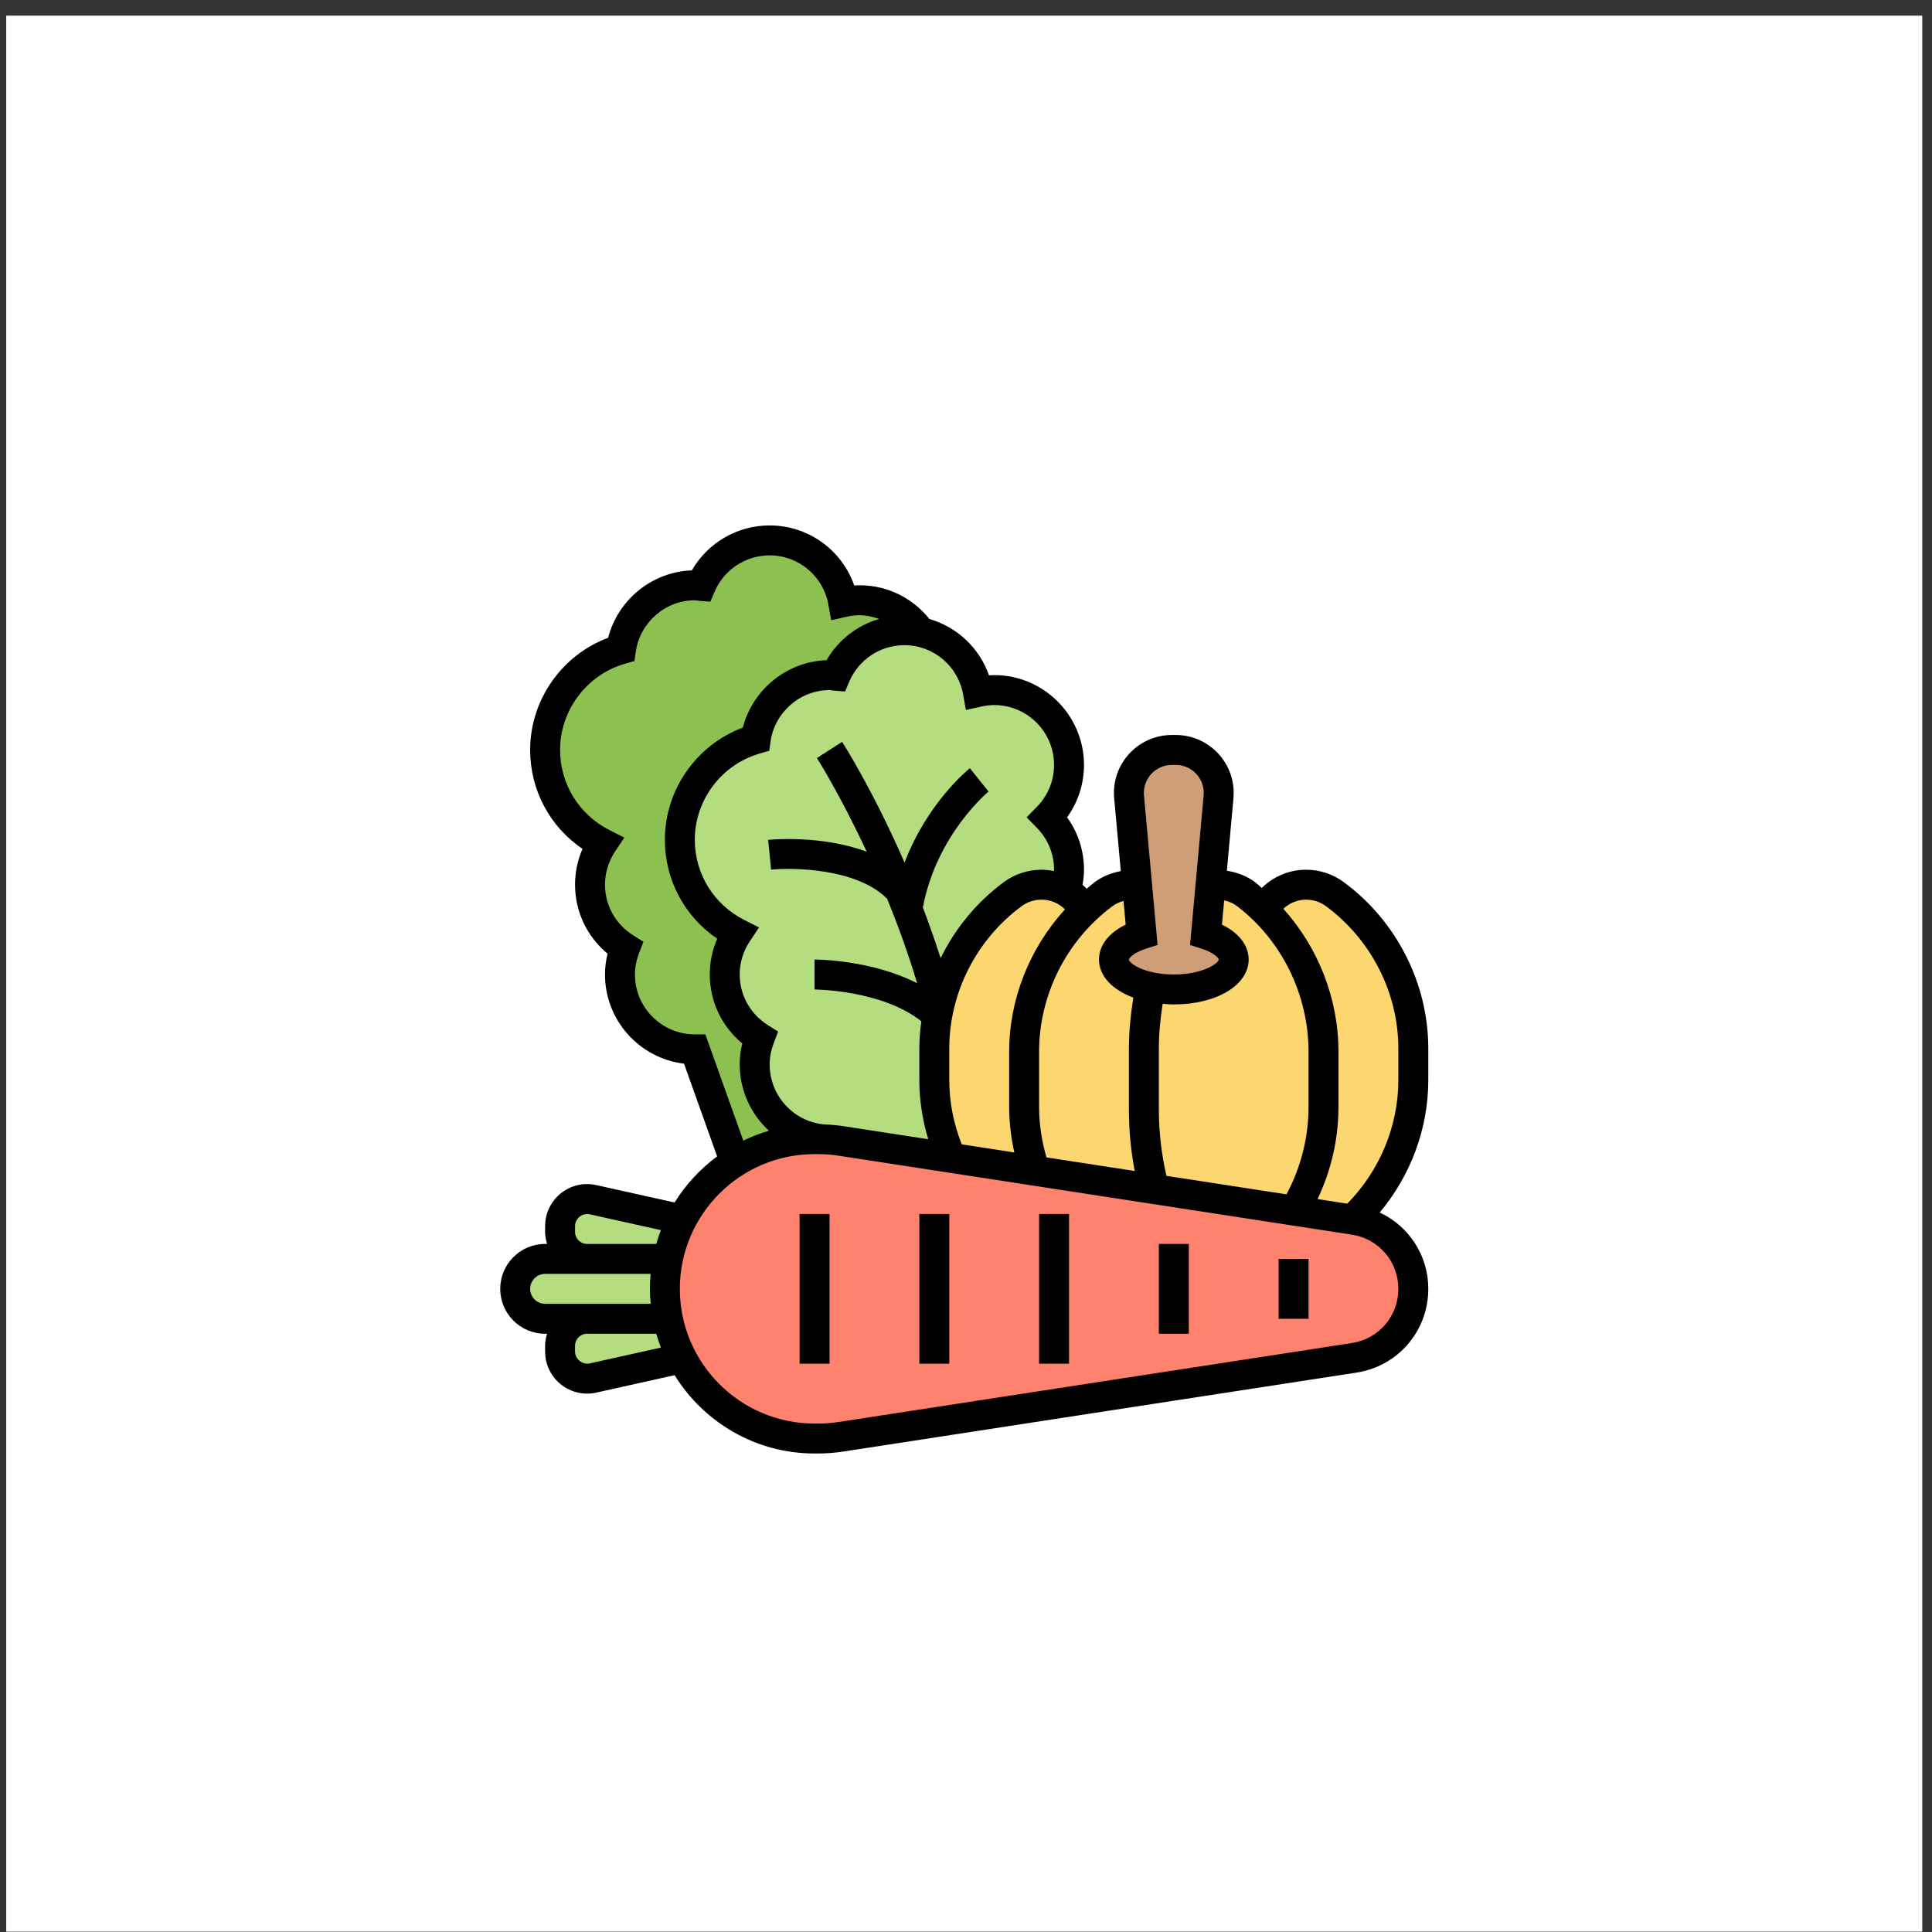 <svg xmlns="http://www.w3.org/2000/svg" width="121" height="121" viewBox="0 0 121 121" fill="none"><rect x="0" y="0" width="121" height="121" fill="#333333" stroke="none"/><rect width="120" height="120" transform="translate(0.39 0.98)" fill="white"></rect><g clip-path="url(#clip0_1_11)"><g clip-path="url(#clip1_1_11)"><g clip-path="url(#clip2_1_11)"><mask id="mask0_1_11" style="mask-type:luminance" maskUnits="userSpaceOnUse" x="30" y="31" width="61" height="61"><path d="M90.39 31.97H30.39V91.97H90.39V31.97Z" fill="white"></path></mask><g mask="url(#mask0_1_11)"><path d="M88.515 65.673V67.642C88.515 70.961 87.127 74.111 84.718 76.379L81.071 75.826C82.243 73.895 82.89 71.645 82.89 69.32V65.87C82.89 63.929 82.44 62.045 81.615 60.358C81.005 59.101 80.171 57.958 79.149 56.973L79.159 56.964C79.684 56.008 80.687 55.407 81.802 55.407C82.449 55.407 83.077 55.614 83.602 55.998C86.696 58.286 88.515 61.867 88.515 65.673Z" fill="#FCD770"></path><path d="M78.052 56.008C78.446 56.307 78.821 56.626 79.149 56.973C80.171 57.958 81.006 59.101 81.615 60.358C82.44 62.045 82.89 63.929 82.89 65.87V69.32C82.89 71.645 82.243 73.895 81.071 75.826L72.278 74.476V74.467C71.856 72.845 71.64 71.186 71.64 69.498V65.692C71.64 64.389 71.771 63.086 72.024 61.811C72.484 61.914 72.981 61.97 73.515 61.97C75.587 61.97 77.265 61.126 77.265 60.095C77.265 59.429 76.571 58.848 75.531 58.52L75.812 55.445C75.962 55.417 76.121 55.407 76.281 55.407C76.918 55.407 77.546 55.623 78.052 56.008Z" fill="#FCD770"></path><path d="M66.737 55.811C67.234 56.092 67.637 56.504 67.909 57.02V57.029C65.518 59.326 64.14 62.514 64.14 65.87V69.32C64.14 70.698 64.374 72.048 64.815 73.323L59.556 72.517C58.881 70.998 58.515 69.348 58.515 67.642V65.673C58.515 64.97 58.581 64.267 58.703 63.583C58.74 63.386 58.778 63.189 58.824 62.992C59.462 60.226 61.074 57.742 63.428 55.998C63.953 55.614 64.581 55.407 65.228 55.407C65.771 55.407 66.287 55.548 66.737 55.811Z" fill="#FCD770"></path><path d="M71.218 55.426L71.499 58.52C70.459 58.848 69.765 59.429 69.765 60.095C69.765 60.864 70.693 61.52 72.024 61.811C71.771 63.086 71.64 64.389 71.64 65.692V69.498C71.64 71.186 71.856 72.845 72.278 74.467L66.39 73.567L64.815 73.323C64.374 72.048 64.14 70.698 64.14 69.32V65.87C64.14 62.514 65.518 59.326 67.909 57.029V57.02C68.284 56.654 68.677 56.317 69.099 56.008C69.624 55.623 70.262 55.407 70.918 55.407C71.021 55.407 71.115 55.417 71.209 55.426H71.218Z" fill="#FCD770"></path><path d="M77.265 60.095C77.265 61.126 75.587 61.97 73.515 61.97C72.981 61.97 72.484 61.914 72.024 61.811C70.693 61.52 69.765 60.864 69.765 60.095C69.765 59.429 70.459 58.848 71.499 58.52L71.218 55.426L70.712 49.904C70.703 49.82 70.703 49.745 70.703 49.661C70.703 48.17 71.903 46.97 73.393 46.97H73.637C74.377 46.97 75.052 47.27 75.54 47.758C76.028 48.245 76.328 48.92 76.328 49.661C76.328 49.745 76.328 49.82 76.318 49.904L75.812 55.445L75.531 58.52C76.571 58.848 77.265 59.429 77.265 60.095Z" fill="#CF9E76"></path><path d="M52.806 37.717C53.134 37.642 53.481 37.595 53.828 37.595C55.356 37.595 56.724 38.326 57.578 39.47L57.559 39.564C57.259 39.498 56.959 39.47 56.64 39.47C54.699 39.47 53.04 40.642 52.328 42.32C52.206 42.311 52.084 42.282 51.953 42.282C49.599 42.282 47.668 44.026 47.331 46.286C44.593 47.073 42.578 49.595 42.578 52.595C42.578 55.154 44.04 57.358 46.178 58.445C45.681 59.186 45.39 60.076 45.39 61.032C45.39 62.701 46.271 64.154 47.584 64.989C47.387 65.504 47.265 66.067 47.265 66.657C47.265 69.245 49.365 71.373 51.953 71.373C51.709 71.354 51.474 71.345 51.24 71.345H51.015C49.187 71.345 47.481 71.87 46.037 72.779L43.515 65.72C40.928 65.72 38.828 63.62 38.828 61.032C38.828 60.442 38.949 59.879 39.146 59.364C37.834 58.529 36.953 57.076 36.953 55.407C36.953 54.451 37.243 53.561 37.74 52.82C35.602 51.733 34.14 49.529 34.14 46.97C34.14 43.97 36.156 41.448 38.893 40.661C39.231 38.401 41.162 36.657 43.515 36.657C43.646 36.657 43.768 36.686 43.89 36.695C44.602 35.017 46.262 33.845 48.203 33.845C50.509 33.845 52.421 35.514 52.806 37.717Z" fill="#8CC152"></path><path d="M65.603 51.189C66.437 52.032 66.953 53.195 66.953 54.47C66.953 54.911 66.887 55.342 66.774 55.745L66.737 55.811C66.287 55.548 65.771 55.407 65.228 55.407C64.581 55.407 63.953 55.614 63.428 55.998C61.074 57.742 59.462 60.226 58.824 62.992C58.778 63.189 58.74 63.386 58.703 63.583C58.581 64.267 58.515 64.97 58.515 65.673V67.642C58.515 69.348 58.881 70.998 59.556 72.517L52.665 71.457C52.421 71.42 52.187 71.392 51.953 71.373C49.365 71.373 47.265 69.245 47.265 66.657C47.265 66.067 47.387 65.504 47.584 64.989C46.271 64.154 45.39 62.701 45.39 61.032C45.39 60.076 45.681 59.186 46.178 58.445C44.04 57.358 42.578 55.154 42.578 52.595C42.578 49.595 44.593 47.073 47.331 46.286C47.668 44.026 49.599 42.282 51.953 42.282C52.084 42.282 52.206 42.311 52.328 42.32C53.04 40.642 54.699 39.47 56.64 39.47C56.959 39.47 57.259 39.498 57.559 39.564C59.443 39.939 60.915 41.439 61.243 43.342C61.571 43.267 61.918 43.22 62.265 43.22C64.853 43.22 66.953 45.32 66.953 47.907C66.953 49.182 66.437 50.345 65.603 51.189Z" fill="#B4DD7F"></path><path d="M36.765 78.845H41.828C41.706 79.445 41.64 80.073 41.64 80.72C41.64 81.367 41.706 81.995 41.828 82.595H36.765H34.14C33.624 82.595 33.156 82.389 32.818 82.042C32.471 81.704 32.265 81.236 32.265 80.72C32.265 79.689 33.109 78.845 34.14 78.845H36.765Z" fill="#B4DD7F"></path><path d="M37.131 75.132L42.709 76.379C42.306 77.148 42.006 77.973 41.828 78.845H36.765C35.837 78.845 35.078 78.086 35.078 77.157V76.782C35.078 75.854 35.837 75.095 36.765 75.095C36.887 75.095 37.009 75.104 37.131 75.132Z" fill="#B4DD7F"></path><path d="M42.709 85.061L37.131 86.308C37.009 86.336 36.887 86.345 36.765 86.345C35.837 86.345 35.078 85.586 35.078 84.657V84.282C35.078 83.354 35.837 82.595 36.765 82.595H41.828C42.006 83.467 42.306 84.292 42.709 85.061Z" fill="#B4DD7F"></path><path d="M87.465 77.87C86.799 77.101 85.871 76.558 84.812 76.398L84.718 76.379L81.071 75.826L72.278 74.476V74.467L66.39 73.567L64.815 73.323L59.556 72.517L52.665 71.457C52.421 71.42 52.187 71.392 51.953 71.373C51.709 71.354 51.474 71.345 51.24 71.345H51.015C49.187 71.345 47.481 71.87 46.037 72.779C44.631 73.661 43.477 74.907 42.709 76.379C42.306 77.148 42.006 77.973 41.828 78.845C41.706 79.445 41.64 80.073 41.64 80.72C41.64 81.367 41.706 81.995 41.828 82.595C42.006 83.467 42.306 84.292 42.709 85.061C43.149 85.904 43.721 86.683 44.387 87.348C46.084 89.045 48.428 90.095 51.015 90.095H51.24C51.709 90.095 52.187 90.058 52.665 89.983L66.39 87.873L84.812 85.042C86.94 84.714 88.515 82.876 88.515 80.72C88.515 79.642 88.121 78.639 87.465 77.87Z" fill="#FF826E"></path><path d="M89.453 65.672C89.453 61.59 87.473 57.692 84.158 55.245C83.483 54.745 82.644 54.47 81.8 54.47C80.742 54.47 79.751 54.893 79.024 55.612C78.888 55.498 78.764 55.374 78.623 55.266C78.103 54.868 77.479 54.632 76.838 54.535L77.251 49.989C77.26 49.88 77.265 49.77 77.265 49.661C77.265 47.66 75.638 46.032 73.637 46.032H73.393C71.392 46.032 69.765 47.66 69.765 49.661C69.765 49.77 69.77 49.88 69.78 49.99L70.195 54.555C69.601 54.668 69.026 54.898 68.541 55.259C68.373 55.385 68.224 55.529 68.062 55.662C67.979 55.575 67.891 55.495 67.8 55.417C67.853 55.105 67.89 54.789 67.89 54.47C67.89 53.279 67.519 52.14 66.831 51.189C67.519 50.237 67.89 49.099 67.89 47.907C67.89 44.697 65.174 42.096 61.938 42.293C61.336 40.568 59.932 39.267 58.208 38.766C57.066 37.342 55.344 36.551 53.5 36.668C52.724 34.443 50.622 32.907 48.203 32.907C46.173 32.907 44.325 33.993 43.329 35.723C40.847 35.806 38.701 37.558 38.086 39.945C35.183 41.028 33.203 43.838 33.203 46.97C33.203 49.482 34.438 51.778 36.483 53.165C36.174 53.869 36.015 54.63 36.015 55.407C36.015 57.095 36.765 58.663 38.052 59.726C37.944 60.161 37.89 60.598 37.89 61.032C37.89 63.905 40.056 66.282 42.84 66.617L44.914 72.425C43.852 73.208 42.947 74.188 42.25 75.312L37.339 74.221C37.152 74.178 36.96 74.157 36.767 74.157C35.318 74.157 34.14 75.336 34.14 76.784V77.156C34.14 77.418 34.191 77.668 34.263 77.907H34.14C32.589 77.907 31.328 79.169 31.328 80.72C31.328 82.271 32.589 83.532 34.14 83.532H34.263C34.191 83.772 34.14 84.022 34.14 84.284V84.656C34.14 86.104 35.318 87.282 36.767 87.282C36.96 87.282 37.152 87.262 37.337 87.22L42.25 86.127C44.07 89.066 47.313 91.032 51.015 91.032H51.235C51.757 91.032 52.284 90.992 52.803 90.912L84.951 85.967C87.559 85.565 89.453 83.359 89.453 80.72C89.453 78.61 88.231 76.794 86.412 75.938C88.355 73.618 89.453 70.674 89.453 67.643V65.672ZM77.483 56.756C80.282 58.895 81.953 62.303 81.953 65.874V69.317C81.953 71.239 81.473 73.121 80.571 74.8L73.053 73.643C72.743 72.282 72.578 70.893 72.578 69.498V65.692C72.578 64.747 72.672 63.803 72.816 62.867C73.045 62.887 73.274 62.907 73.515 62.907C76.188 62.907 78.203 61.698 78.203 60.095C78.203 59.21 77.59 58.424 76.53 57.909L76.668 56.392C76.96 56.451 77.242 56.569 77.483 56.756ZM73.393 47.907H73.638C74.604 47.907 75.391 48.694 75.391 49.661C75.391 49.714 75.389 49.767 75.383 49.82L74.532 59.183L75.248 59.413C76.069 59.675 76.328 60.021 76.328 60.095C76.328 60.328 75.33 61.032 73.515 61.032C71.7 61.032 70.703 60.328 70.703 60.095C70.703 60.021 70.961 59.675 71.782 59.412L72.498 59.182L71.647 49.82C71.642 49.767 71.64 49.713 71.64 49.661C71.64 48.694 72.427 47.907 73.393 47.907ZM70.365 56.423L70.5 57.909C69.44 58.424 68.828 59.21 68.828 60.095C68.828 61.128 69.67 61.992 70.98 62.479C70.812 63.543 70.703 64.618 70.703 65.692V69.498C70.703 70.786 70.826 72.073 71.066 73.337L65.54 72.487C65.239 71.457 65.078 70.394 65.078 69.316V65.873C65.078 62.307 66.791 58.901 69.662 56.761C69.871 56.606 70.112 56.491 70.365 56.423ZM60.233 71.67C59.724 70.382 59.453 69.033 59.453 67.643V65.671C59.453 62.182 61.148 58.848 63.985 56.752C64.342 56.489 64.784 56.345 65.23 56.345C65.797 56.345 66.318 56.573 66.699 56.954C64.489 59.377 63.203 62.559 63.203 65.874V69.317C63.203 70.284 63.318 71.24 63.527 72.177L60.233 71.67ZM60.322 43.502L60.492 44.467L61.448 44.254C61.739 44.189 62.006 44.157 62.265 44.157C64.333 44.157 66.015 45.839 66.015 47.907C66.015 48.893 65.632 49.825 64.939 50.532L64.294 51.189L64.939 51.846C65.632 52.553 66.015 53.485 66.015 54.47C66.015 54.498 66.009 54.526 66.009 54.555C65.755 54.505 65.497 54.47 65.23 54.47C64.386 54.47 63.547 54.745 62.872 55.244C61.165 56.503 59.822 58.151 58.911 60.006C58.555 58.9 58.182 57.84 57.798 56.834C58.665 52.254 61.882 49.602 61.914 49.575L61.328 48.845L60.742 48.113C60.611 48.217 58.075 50.288 56.651 54.024C54.7 49.544 52.859 46.647 52.741 46.463L51.163 47.477C51.188 47.516 52.618 49.765 54.282 53.345C51.478 52.289 48.292 52.581 48.109 52.6L48.295 54.465C49.705 54.324 53.699 54.392 55.565 56.296C56.222 57.912 56.87 59.682 57.442 61.58C54.592 60.118 51.191 60.095 51.015 60.095V61.97C51.059 61.97 55.233 61.998 57.703 63.962C57.626 64.527 57.578 65.097 57.578 65.672V67.644C57.578 68.91 57.773 70.149 58.134 71.349L52.803 70.528C52.522 70.485 52.237 70.456 51.953 70.436C49.884 70.436 48.203 68.741 48.203 66.658C48.203 66.222 48.29 65.773 48.46 65.324L48.734 64.607L48.084 64.197C46.985 63.501 46.328 62.319 46.328 61.032C46.328 60.295 46.544 59.579 46.954 58.962L47.538 58.085L46.598 57.608C44.696 56.64 43.515 54.72 43.515 52.595C43.515 50.1 45.191 47.878 47.592 47.191L48.174 47.024L48.262 46.425C48.529 44.598 50.116 43.22 51.953 43.22C51.987 43.22 52.021 43.227 52.055 43.232C52.12 43.242 52.187 43.25 52.253 43.255L52.926 43.309L53.19 42.688C53.782 41.303 55.135 40.407 56.64 40.407C58.457 40.407 60.005 41.709 60.322 43.502ZM44.176 64.782H43.515C41.447 64.782 39.765 63.101 39.765 61.032C39.765 60.595 39.852 60.147 40.023 59.699L40.297 58.982L39.648 58.572C38.547 57.876 37.89 56.694 37.89 55.407C37.89 54.67 38.107 53.954 38.516 53.337L39.1 52.46L38.161 51.983C36.259 51.015 35.078 49.095 35.078 46.97C35.078 44.475 36.754 42.253 39.154 41.566L39.736 41.399L39.823 40.8C40.091 38.973 41.678 37.595 43.515 37.595C43.551 37.595 43.585 37.602 43.62 37.607C43.684 37.616 43.748 37.624 43.813 37.63L44.488 37.686L44.753 37.062C45.344 35.678 46.698 34.782 48.203 34.782C50.019 34.782 51.567 36.084 51.884 37.877L52.055 38.842L53.011 38.629C53.302 38.564 53.569 38.532 53.828 38.532C54.259 38.532 54.668 38.627 55.06 38.764C53.682 39.167 52.495 40.082 51.767 41.348C49.284 41.431 47.138 43.183 46.523 45.57C43.621 46.653 41.64 49.463 41.64 52.595C41.64 55.107 42.876 57.403 44.92 58.79C44.612 59.494 44.453 60.255 44.453 61.032C44.453 62.72 45.203 64.288 46.49 65.352C46.382 65.787 46.328 66.223 46.328 66.657C46.328 68.305 47.036 69.785 48.158 70.818C47.602 70.979 47.066 71.188 46.553 71.437L44.176 64.782ZM36.015 77.156V76.784C36.015 76.314 36.471 75.951 36.931 76.05L41.392 77.042C41.284 77.325 41.186 77.613 41.103 77.907H36.767C36.352 77.907 36.015 77.57 36.015 77.156ZM33.203 80.72C33.203 80.203 33.623 79.782 34.14 79.782H36.767H40.749C40.722 80.092 40.703 80.403 40.703 80.72C40.703 81.037 40.722 81.348 40.75 81.657H36.767H34.14C33.623 81.657 33.203 81.237 33.203 80.72ZM36.929 85.39C36.485 85.485 36.015 85.125 36.015 84.656V84.284C36.015 83.87 36.352 83.532 36.767 83.532H41.102C41.185 83.827 41.284 84.115 41.392 84.398L36.929 85.39ZM87.578 80.72C87.578 82.427 86.353 83.854 84.667 84.114L52.52 89.059C52.094 89.125 51.662 89.157 51.235 89.157H51.015C46.363 89.157 42.578 85.372 42.578 80.72C42.578 76.068 46.363 72.282 51.015 72.282H51.235C51.662 72.282 52.094 72.315 52.519 72.38L84.666 77.325C86.353 77.586 87.578 79.013 87.578 80.72ZM87.578 67.643C87.578 70.527 86.41 73.317 84.38 75.385L82.517 75.098C83.373 73.3 83.828 71.328 83.828 69.316V65.873C83.828 62.541 82.558 59.343 80.377 56.917C80.756 56.56 81.259 56.345 81.8 56.345C82.247 56.345 82.688 56.489 83.045 56.754C85.882 58.848 87.578 62.183 87.578 65.672V67.643Z" fill="black"></path><path d="M50.078 76.032H51.953V85.407H50.078V76.032Z" fill="black"></path><path d="M57.578 76.032H59.453V85.407H57.578V76.032Z" fill="black"></path><path d="M65.078 76.032H66.953V85.407H65.078V76.032Z" fill="black"></path><path d="M72.578 77.907H74.453V83.532H72.578V77.907Z" fill="black"></path><path d="M80.078 78.845H81.953V82.595H80.078V78.845Z" fill="black"></path></g></g></g></g><defs><clipPath id="clip0_1_11"><rect width="60" height="60" fill="white" transform="translate(30.39 31.97)"></rect></clipPath><clipPath id="clip1_1_11"><rect width="60" height="60" fill="white" transform="translate(30.39 31.97)"></rect></clipPath><clipPath id="clip2_1_11"><rect width="60" height="60" fill="white" transform="translate(30.39 31.97)"></rect></clipPath></defs></svg>
